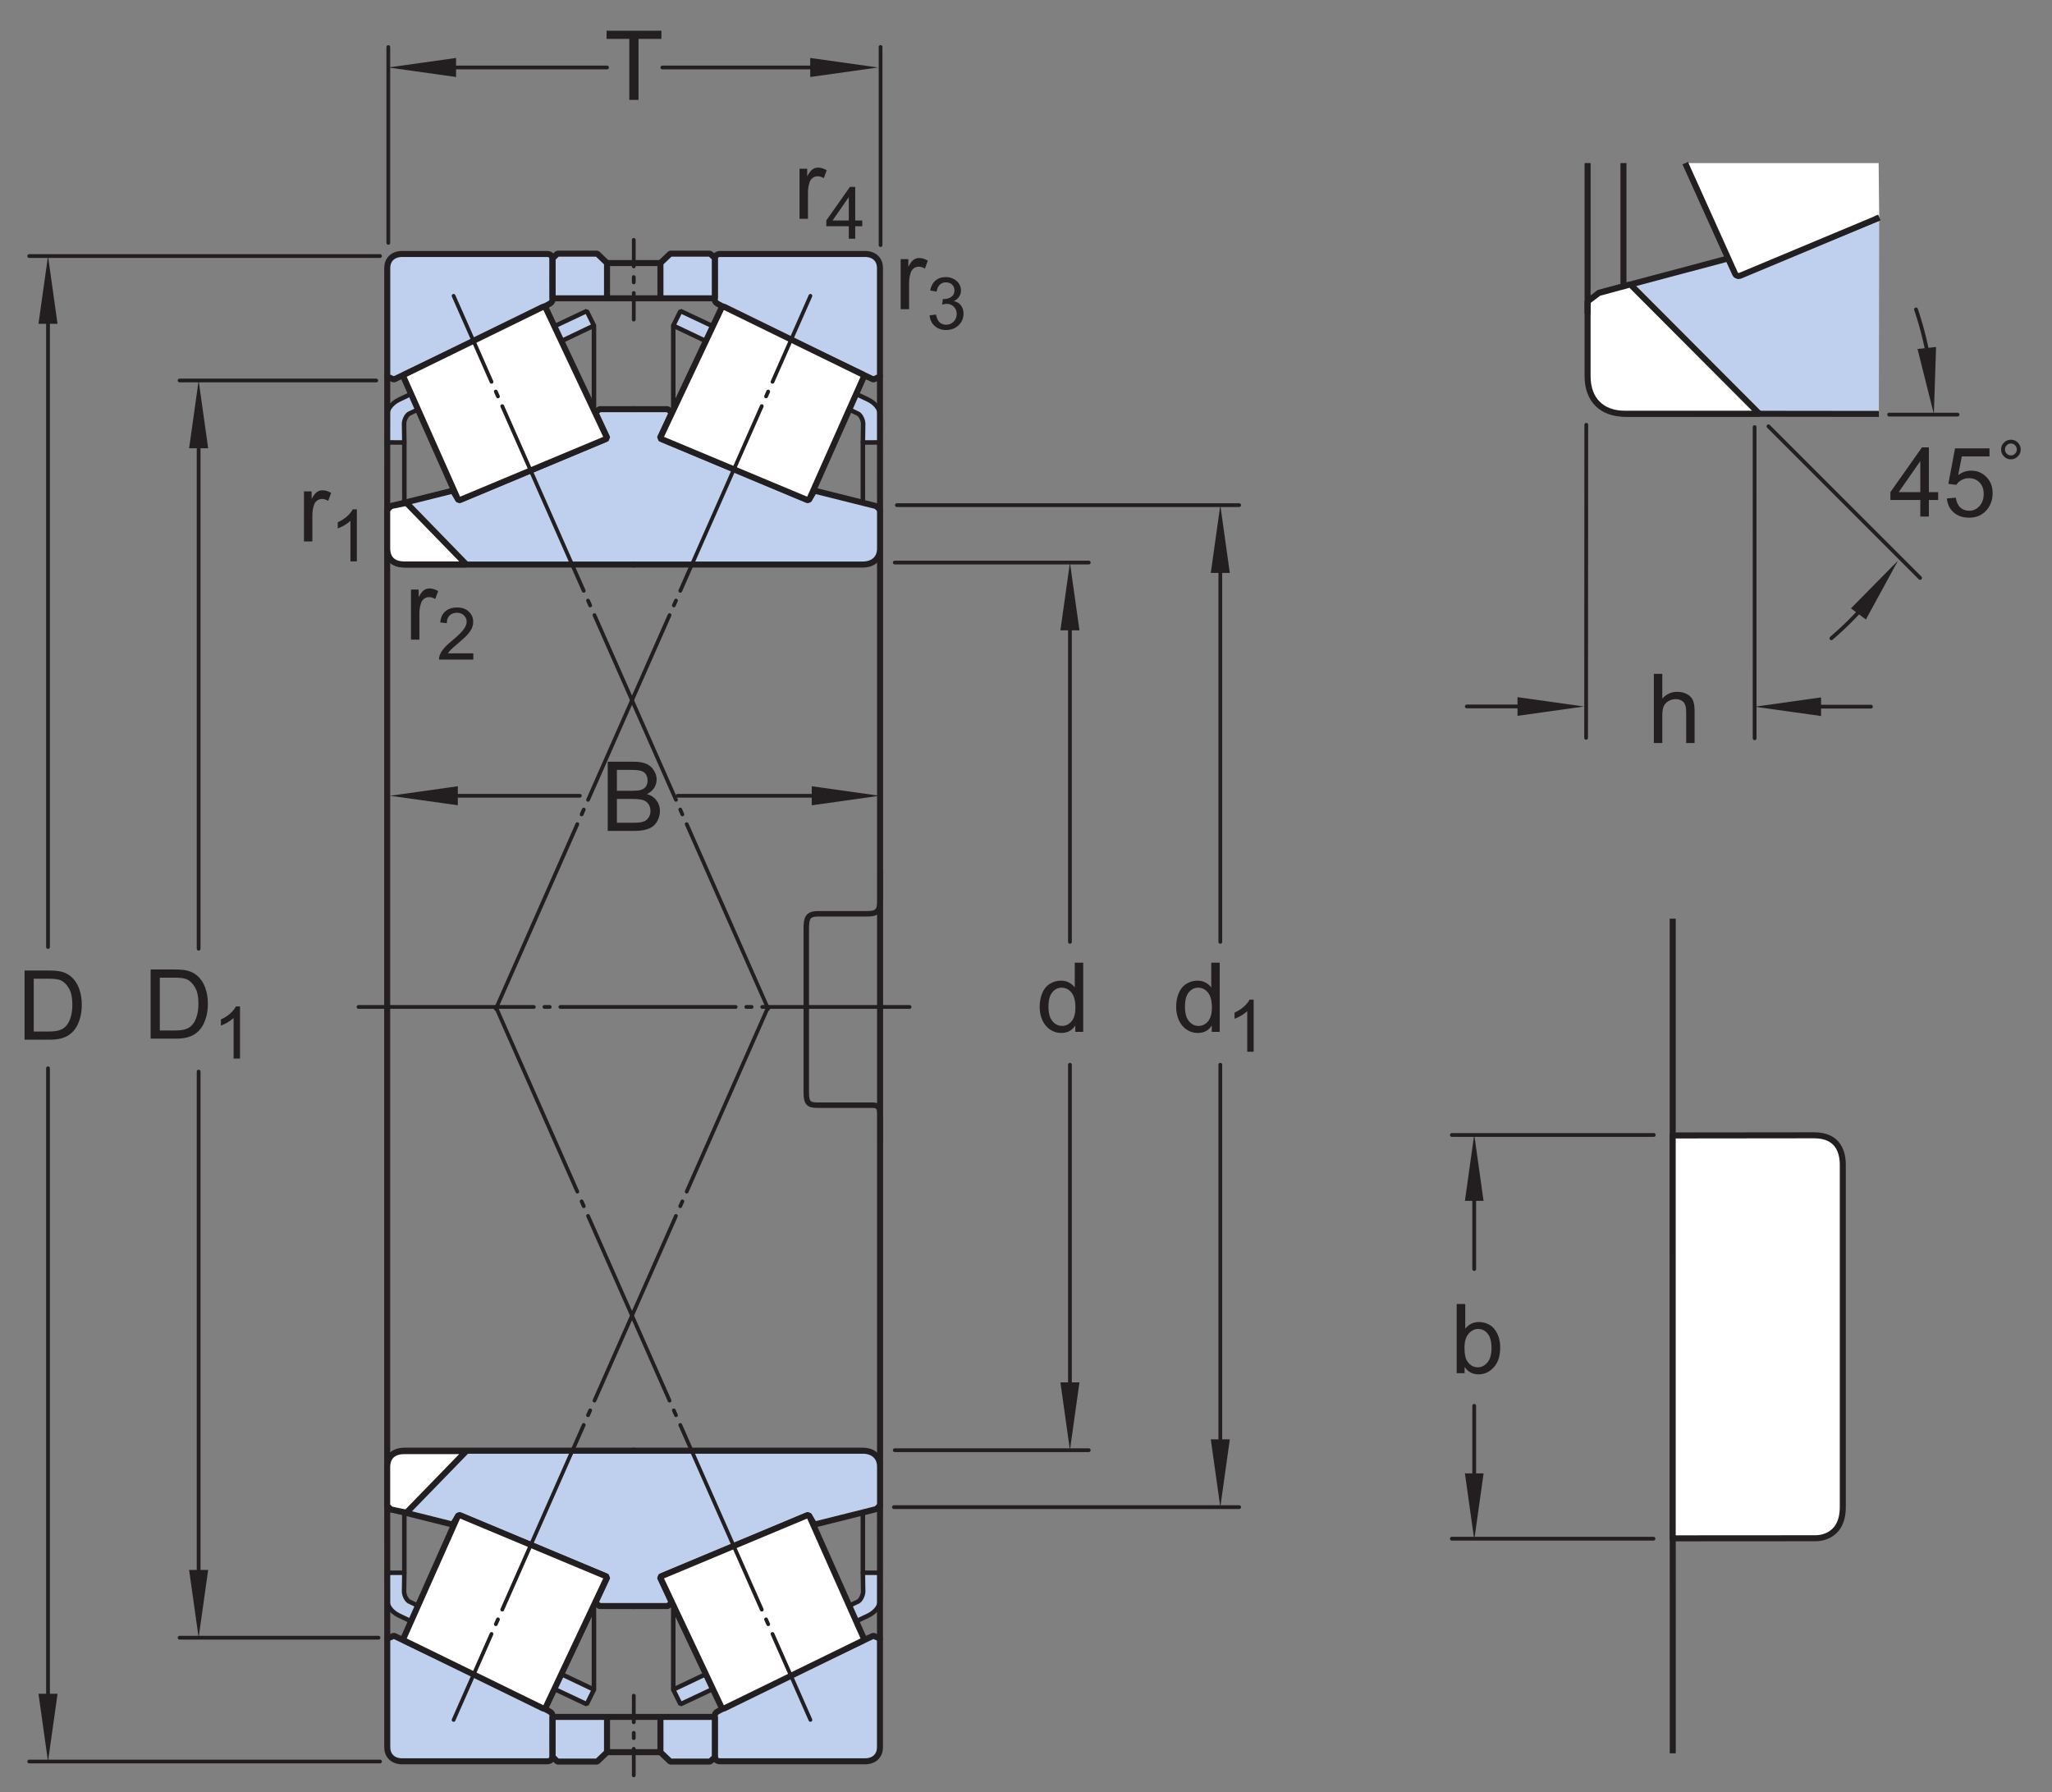 <?xml version="1.0" encoding="UTF-8"?>
<svg xmlns="http://www.w3.org/2000/svg" xmlns:xlink="http://www.w3.org/1999/xlink" width="254.95pt" height="222.67pt" viewBox="0 0 254.95 222.67" version="1.1">
<rect x="0" y="0" width="254.95" height="222.67" fill="#808080" stroke="none"/>
<defs>
<g>
<symbol overflow="visible" id="glyph0-0">
<path style="stroke:none;" d="M 1.5 0 L 1.5 -7.5 L 7.5 -7.5 L 7.5 0 Z M 1.688 -0.188 L 7.312 -0.188 L 7.312 -7.312 L 1.688 -7.312 Z M 1.688 -0.188 "/>
</symbol>
<symbol overflow="visible" id="glyph0-1">
<path style="stroke:none;" d="M 0.875 0 L 0.875 -8.594 L 4.109 -8.594 C 4.766 -8.594 5.289 -8.504 5.688 -8.328 C 6.082 -8.148 6.391 -7.879 6.609 -7.516 C 6.836 -7.16 6.953 -6.785 6.953 -6.391 C 6.953 -6.023 6.852 -5.68 6.656 -5.359 C 6.457 -5.035 6.156 -4.773 5.75 -4.578 C 6.27 -4.422 6.664 -4.156 6.938 -3.781 C 7.219 -3.414 7.359 -2.984 7.359 -2.484 C 7.359 -2.086 7.273 -1.711 7.109 -1.359 C 6.941 -1.016 6.734 -0.75 6.484 -0.562 C 6.234 -0.375 5.914 -0.234 5.531 -0.141 C 5.156 -0.047 4.695 0 4.156 0 Z M 2.016 -4.984 L 3.875 -4.984 C 4.375 -4.984 4.734 -5.016 4.953 -5.078 C 5.242 -5.16 5.461 -5.301 5.609 -5.5 C 5.754 -5.707 5.828 -5.961 5.828 -6.266 C 5.828 -6.547 5.758 -6.797 5.625 -7.016 C 5.488 -7.234 5.289 -7.379 5.031 -7.453 C 4.781 -7.535 4.348 -7.578 3.734 -7.578 L 2.016 -7.578 Z M 2.016 -1.016 L 4.156 -1.016 C 4.52 -1.016 4.773 -1.031 4.922 -1.062 C 5.191 -1.102 5.41 -1.176 5.578 -1.281 C 5.754 -1.395 5.898 -1.555 6.016 -1.766 C 6.129 -1.973 6.188 -2.211 6.188 -2.484 C 6.188 -2.805 6.102 -3.086 5.938 -3.328 C 5.781 -3.566 5.555 -3.734 5.266 -3.828 C 4.973 -3.922 4.551 -3.969 4 -3.969 L 2.016 -3.969 Z M 2.016 -1.016 "/>
</symbol>
<symbol overflow="visible" id="glyph0-2">
<path style="stroke:none;" d="M 3.109 0 L 3.109 -7.578 L 0.281 -7.578 L 0.281 -8.594 L 7.094 -8.594 L 7.094 -7.578 L 4.25 -7.578 L 4.25 0 Z M 3.109 0 "/>
</symbol>
<symbol overflow="visible" id="glyph0-3">
<path style="stroke:none;" d="M 0.781 0 L 0.781 -6.219 L 1.734 -6.219 L 1.734 -5.281 C 1.973 -5.719 2.191 -6.004 2.391 -6.141 C 2.598 -6.285 2.828 -6.359 3.078 -6.359 C 3.43 -6.359 3.789 -6.25 4.156 -6.031 L 3.797 -5.047 C 3.535 -5.203 3.281 -5.281 3.031 -5.281 C 2.789 -5.281 2.578 -5.207 2.391 -5.062 C 2.211 -4.926 2.086 -4.734 2.016 -4.484 C 1.891 -4.109 1.828 -3.703 1.828 -3.266 L 1.828 0 Z M 0.781 0 "/>
</symbol>
<symbol overflow="visible" id="glyph0-4">
<path style="stroke:none;" d="M 3.875 0 L 3.875 -2.062 L 0.156 -2.062 L 0.156 -3.031 L 4.078 -8.594 L 4.938 -8.594 L 4.938 -3.031 L 6.094 -3.031 L 6.094 -2.062 L 4.938 -2.062 L 4.938 0 Z M 3.875 -3.031 L 3.875 -6.891 L 1.188 -3.031 Z M 3.875 -3.031 "/>
</symbol>
<symbol overflow="visible" id="glyph0-5">
<path style="stroke:none;" d="M 0.5 -2.25 L 1.609 -2.344 C 1.691 -1.801 1.879 -1.395 2.172 -1.125 C 2.473 -0.852 2.836 -0.719 3.266 -0.719 C 3.766 -0.719 4.191 -0.91 4.547 -1.297 C 4.898 -1.68 5.078 -2.188 5.078 -2.812 C 5.078 -3.414 4.906 -3.891 4.562 -4.234 C 4.227 -4.586 3.785 -4.766 3.234 -4.766 C 2.898 -4.766 2.594 -4.688 2.312 -4.531 C 2.039 -4.375 1.828 -4.176 1.672 -3.938 L 0.688 -4.062 L 1.516 -8.469 L 5.797 -8.469 L 5.797 -7.469 L 2.359 -7.469 L 1.906 -5.156 C 2.414 -5.52 2.953 -5.703 3.516 -5.703 C 4.266 -5.703 4.895 -5.441 5.406 -4.922 C 5.926 -4.398 6.188 -3.727 6.188 -2.906 C 6.188 -2.133 5.961 -1.461 5.516 -0.891 C 4.961 -0.203 4.211 0.141 3.266 0.141 C 2.484 0.141 1.844 -0.078 1.344 -0.516 C 0.852 -0.953 0.57 -1.531 0.5 -2.25 Z M 0.5 -2.25 "/>
</symbol>
<symbol overflow="visible" id="glyph0-6">
<path style="stroke:none;" d="M 0.797 0 L 0.797 -8.594 L 1.844 -8.594 L 1.844 -5.516 C 2.332 -6.078 2.953 -6.359 3.703 -6.359 C 4.172 -6.359 4.57 -6.266 4.906 -6.078 C 5.25 -5.898 5.492 -5.648 5.641 -5.328 C 5.785 -5.016 5.859 -4.551 5.859 -3.938 L 5.859 0 L 4.812 0 L 4.812 -3.938 C 4.812 -4.469 4.695 -4.852 4.469 -5.094 C 4.238 -5.332 3.914 -5.453 3.5 -5.453 C 3.188 -5.453 2.891 -5.367 2.609 -5.203 C 2.336 -5.047 2.141 -4.828 2.016 -4.547 C 1.898 -4.273 1.844 -3.895 1.844 -3.406 L 1.844 0 Z M 0.797 0 "/>
</symbol>
<symbol overflow="visible" id="glyph0-7">
<path style="stroke:none;" d="M 1.766 0 L 0.781 0 L 0.781 -8.594 L 1.844 -8.594 L 1.844 -5.531 C 2.289 -6.082 2.859 -6.359 3.547 -6.359 C 3.93 -6.359 4.289 -6.281 4.625 -6.125 C 4.969 -5.977 5.25 -5.766 5.469 -5.484 C 5.695 -5.203 5.875 -4.863 6 -4.469 C 6.125 -4.07 6.188 -3.648 6.188 -3.203 C 6.188 -2.141 5.922 -1.316 5.391 -0.734 C 4.859 -0.148 4.227 0.141 3.5 0.141 C 2.758 0.141 2.18 -0.164 1.766 -0.781 Z M 1.75 -3.156 C 1.75 -2.414 1.852 -1.879 2.062 -1.547 C 2.395 -1.004 2.844 -0.734 3.406 -0.734 C 3.863 -0.734 4.258 -0.93 4.594 -1.328 C 4.938 -1.723 5.109 -2.32 5.109 -3.125 C 5.109 -3.938 4.945 -4.535 4.625 -4.922 C 4.301 -5.305 3.91 -5.5 3.453 -5.5 C 2.992 -5.5 2.594 -5.297 2.25 -4.891 C 1.914 -4.492 1.75 -3.914 1.75 -3.156 Z M 1.75 -3.156 "/>
</symbol>
<symbol overflow="visible" id="glyph0-8">
<path style="stroke:none;" d="M 4.828 0 L 4.828 -0.781 C 4.43 -0.164 3.852 0.141 3.094 0.141 C 2.594 0.141 2.133 0.004 1.719 -0.266 C 1.301 -0.547 0.977 -0.93 0.75 -1.422 C 0.52 -1.91 0.406 -2.473 0.406 -3.109 C 0.406 -3.723 0.508 -4.285 0.719 -4.797 C 0.926 -5.305 1.238 -5.691 1.656 -5.953 C 2.07 -6.223 2.535 -6.359 3.047 -6.359 C 3.422 -6.359 3.754 -6.281 4.047 -6.125 C 4.336 -5.969 4.578 -5.766 4.766 -5.516 L 4.766 -8.594 L 5.812 -8.594 L 5.812 0 Z M 1.5 -3.109 C 1.5 -2.305 1.664 -1.707 2 -1.312 C 2.332 -0.926 2.727 -0.734 3.188 -0.734 C 3.645 -0.734 4.035 -0.922 4.359 -1.297 C 4.68 -1.672 4.844 -2.242 4.844 -3.016 C 4.844 -3.867 4.676 -4.492 4.344 -4.891 C 4.02 -5.285 3.617 -5.484 3.141 -5.484 C 2.672 -5.484 2.281 -5.289 1.969 -4.906 C 1.656 -4.531 1.5 -3.93 1.5 -3.109 Z M 1.5 -3.109 "/>
</symbol>
<symbol overflow="visible" id="glyph0-9">
<path style="stroke:none;" d="M 0.922 0 L 0.922 -8.594 L 3.891 -8.594 C 4.555 -8.594 5.066 -8.551 5.422 -8.469 C 5.91 -8.352 6.328 -8.148 6.672 -7.859 C 7.129 -7.473 7.469 -6.977 7.688 -6.375 C 7.914 -5.781 8.031 -5.102 8.031 -4.344 C 8.031 -3.688 7.953 -3.109 7.797 -2.609 C 7.648 -2.109 7.457 -1.691 7.219 -1.359 C 6.977 -1.023 6.711 -0.766 6.422 -0.578 C 6.141 -0.391 5.801 -0.242 5.406 -0.141 C 5.008 -0.047 4.551 0 4.031 0 Z M 2.062 -1.016 L 3.891 -1.016 C 4.461 -1.016 4.91 -1.066 5.234 -1.172 C 5.555 -1.273 5.812 -1.426 6 -1.625 C 6.27 -1.883 6.477 -2.242 6.625 -2.703 C 6.781 -3.16 6.859 -3.711 6.859 -4.359 C 6.859 -5.254 6.707 -5.941 6.406 -6.422 C 6.113 -6.91 5.758 -7.238 5.344 -7.406 C 5.031 -7.52 4.539 -7.578 3.875 -7.578 L 2.062 -7.578 Z M 2.062 -1.016 "/>
</symbol>
<symbol overflow="visible" id="glyph1-0">
<path style="stroke:none;" d="M 1.125 0 L 1.125 -5.625 L 5.625 -5.625 L 5.625 0 Z M 1.266 -0.141 L 5.484 -0.141 L 5.484 -5.484 L 1.266 -5.484 Z M 1.266 -0.141 "/>
</symbol>
<symbol overflow="visible" id="glyph1-1">
<path style="stroke:none;" d="M 3.359 0 L 2.562 0 L 2.562 -5.047 C 2.375 -4.859 2.125 -4.672 1.812 -4.484 C 1.5 -4.305 1.223 -4.176 0.984 -4.094 L 0.984 -4.859 C 1.422 -5.055 1.805 -5.301 2.141 -5.594 C 2.473 -5.895 2.707 -6.188 2.844 -6.469 L 3.359 -6.469 Z M 3.359 0 "/>
</symbol>
<symbol overflow="visible" id="glyph1-2">
<path style="stroke:none;" d="M 4.531 -0.766 L 4.531 0 L 0.266 0 C 0.266 -0.188 0.297 -0.367 0.359 -0.547 C 0.473 -0.836 0.648 -1.125 0.891 -1.406 C 1.129 -1.688 1.473 -2.008 1.922 -2.375 C 2.617 -2.957 3.086 -3.414 3.328 -3.75 C 3.578 -4.082 3.703 -4.398 3.703 -4.703 C 3.703 -5.016 3.586 -5.273 3.359 -5.484 C 3.141 -5.703 2.852 -5.812 2.5 -5.812 C 2.113 -5.812 1.805 -5.695 1.578 -5.469 C 1.348 -5.238 1.234 -4.922 1.234 -4.516 L 0.422 -4.609 C 0.473 -5.211 0.68 -5.672 1.047 -5.984 C 1.41 -6.305 1.898 -6.469 2.516 -6.469 C 3.129 -6.469 3.613 -6.297 3.969 -5.953 C 4.332 -5.609 4.516 -5.188 4.516 -4.688 C 4.516 -4.426 4.461 -4.172 4.359 -3.922 C 4.254 -3.672 4.078 -3.406 3.828 -3.125 C 3.586 -2.852 3.188 -2.477 2.625 -2 C 2.145 -1.602 1.836 -1.332 1.703 -1.188 C 1.566 -1.039 1.457 -0.898 1.375 -0.766 Z M 4.531 -0.766 "/>
</symbol>
<symbol overflow="visible" id="glyph1-3">
<path style="stroke:none;" d="M 0.375 -1.703 L 1.172 -1.812 C 1.266 -1.363 1.414 -1.039 1.625 -0.844 C 1.844 -0.645 2.113 -0.547 2.438 -0.547 C 2.801 -0.547 3.109 -0.672 3.359 -0.922 C 3.617 -1.18 3.75 -1.504 3.75 -1.891 C 3.75 -2.254 3.629 -2.551 3.391 -2.781 C 3.16 -3.02 2.863 -3.141 2.5 -3.141 C 2.344 -3.141 2.156 -3.109 1.938 -3.047 L 2.031 -3.75 C 2.082 -3.738 2.125 -3.734 2.156 -3.734 C 2.488 -3.734 2.789 -3.82 3.062 -4 C 3.332 -4.176 3.469 -4.445 3.469 -4.812 C 3.469 -5.102 3.367 -5.344 3.172 -5.531 C 2.973 -5.719 2.719 -5.812 2.406 -5.812 C 2.102 -5.812 1.848 -5.711 1.641 -5.516 C 1.441 -5.328 1.312 -5.039 1.25 -4.656 L 0.453 -4.797 C 0.555 -5.328 0.773 -5.738 1.109 -6.031 C 1.453 -6.32 1.879 -6.469 2.391 -6.469 C 2.742 -6.469 3.066 -6.391 3.359 -6.234 C 3.66 -6.086 3.891 -5.883 4.047 -5.625 C 4.203 -5.363 4.281 -5.086 4.281 -4.797 C 4.281 -4.516 4.203 -4.258 4.047 -4.031 C 3.898 -3.801 3.68 -3.617 3.391 -3.484 C 3.773 -3.398 4.07 -3.219 4.281 -2.938 C 4.488 -2.664 4.594 -2.32 4.594 -1.906 C 4.594 -1.344 4.383 -0.863 3.969 -0.469 C 3.562 -0.082 3.047 0.109 2.422 0.109 C 1.859 0.109 1.391 -0.055 1.016 -0.391 C 0.641 -0.723 0.426 -1.16 0.375 -1.703 Z M 0.375 -1.703 "/>
</symbol>
<symbol overflow="visible" id="glyph1-4">
<path style="stroke:none;" d="M 2.906 0 L 2.906 -1.547 L 0.109 -1.547 L 0.109 -2.266 L 3.047 -6.438 L 3.703 -6.438 L 3.703 -2.266 L 4.578 -2.266 L 4.578 -1.547 L 3.703 -1.547 L 3.703 0 Z M 2.906 -2.266 L 2.906 -5.172 L 0.891 -2.266 Z M 2.906 -2.266 "/>
</symbol>
<symbol overflow="visible" id="glyph1-5">
<path style="stroke:none;" d="M 0.562 -5.328 C 0.562 -5.672 0.68 -5.957 0.922 -6.188 C 1.16 -6.426 1.445 -6.547 1.781 -6.547 C 2.125 -6.547 2.41 -6.426 2.641 -6.188 C 2.879 -5.957 3 -5.672 3 -5.328 C 3 -4.992 2.879 -4.707 2.641 -4.469 C 2.398 -4.227 2.113 -4.109 1.781 -4.109 C 1.445 -4.109 1.16 -4.227 0.922 -4.469 C 0.68 -4.707 0.562 -4.992 0.562 -5.328 Z M 1.047 -5.328 C 1.047 -5.129 1.117 -4.957 1.266 -4.812 C 1.41 -4.664 1.582 -4.594 1.781 -4.594 C 1.988 -4.594 2.16 -4.664 2.297 -4.812 C 2.441 -4.957 2.516 -5.129 2.516 -5.328 C 2.516 -5.535 2.441 -5.711 2.297 -5.859 C 2.16 -6.004 1.988 -6.078 1.781 -6.078 C 1.582 -6.078 1.41 -6.004 1.266 -5.859 C 1.117 -5.711 1.047 -5.535 1.047 -5.328 Z M 1.047 -5.328 "/>
</symbol>
</g>
</defs>
<g id="surface1">
<path style="fill:none;stroke-width:4.68;stroke-linecap:round;stroke-linejoin:round;stroke:rgb(13.73%,12.16%,12.549%);stroke-opacity:1;stroke-miterlimit:1;" d="M 720.43 1238.106 L 549.18 1238.106 " transform="matrix(0.1,0,0,-0.1,0,222.67)"/>
<path style="fill:none;stroke-width:4.68;stroke-linecap:round;stroke-linejoin:round;stroke:rgb(13.73%,12.16%,12.549%);stroke-opacity:1;stroke-miterlimit:1;" d="M 1048.398 1238.106 L 842.031 1238.106 " transform="matrix(0.1,0,0,-0.1,0,222.67)"/>
<path style=" stroke:none;fill-rule:nonzero;fill:rgb(13.73%,12.16%,12.549%);fill-opacity:1;" d="M 100.855 97.676 L 109.277 98.859 L 100.855 100.043 "/>
<path style=" stroke:none;fill-rule:nonzero;fill:rgb(13.73%,12.16%,12.549%);fill-opacity:1;" d="M 56.883 100.039 L 48.461 98.859 L 56.883 97.676 "/>
<g style="fill:rgb(13.73%,12.16%,12.549%);fill-opacity:1;">
  <use xlink:href="#glyph0-1" x="74.631" y="103.224"/>
</g>
<path style="fill:none;stroke-width:4.68;stroke-linecap:round;stroke-linejoin:round;stroke:rgb(13.73%,12.16%,12.549%);stroke-opacity:1;stroke-miterlimit:1;" d="M 754.18 2142.872 L 529.258 2142.872 " transform="matrix(0.1,0,0,-0.1,0,222.67)"/>
<path style="fill:none;stroke-width:4.68;stroke-linecap:round;stroke-linejoin:round;stroke:rgb(13.73%,12.16%,12.549%);stroke-opacity:1;stroke-miterlimit:1;" d="M 1057.695 2142.872 L 822.93 2142.872 " transform="matrix(0.1,0,0,-0.1,0,222.67)"/>
<path style=" stroke:none;fill-rule:nonzero;fill:rgb(13.73%,12.16%,12.549%);fill-opacity:1;" d="M 56.664 9.566 L 48.246 8.383 L 56.664 7.199 "/>
<g style="fill:rgb(13.73%,12.16%,12.549%);fill-opacity:1;">
  <use xlink:href="#glyph0-2" x="75.082" y="12.41"/>
</g>
<path style="fill:none;stroke-width:4.68;stroke-linecap:round;stroke-linejoin:round;stroke:rgb(13.73%,12.16%,12.549%);stroke-opacity:1;stroke-miterlimit:1;" d="M 1094.062 1922.169 L 1094.062 2168.341 " transform="matrix(0.1,0,0,-0.1,0,222.67)"/>
<path style="fill:none;stroke-width:4.68;stroke-linecap:round;stroke-linejoin:round;stroke:rgb(13.73%,12.16%,12.549%);stroke-opacity:1;stroke-miterlimit:1;" d="M 482.461 1924.981 L 482.461 2168.262 " transform="matrix(0.1,0,0,-0.1,0,222.67)"/>
<g style="fill:rgb(13.73%,12.16%,12.549%);fill-opacity:1;">
  <use xlink:href="#glyph0-3" x="36.983" y="67.267"/>
</g>
<g style="fill:rgb(13.73%,12.16%,12.549%);fill-opacity:1;">
  <use xlink:href="#glyph1-1" x="40.979" y="69.742"/>
</g>
<g style="fill:rgb(13.73%,12.16%,12.549%);fill-opacity:1;">
  <use xlink:href="#glyph0-3" x="50.281" y="79.461"/>
</g>
<g style="fill:rgb(13.73%,12.16%,12.549%);fill-opacity:1;">
  <use xlink:href="#glyph1-2" x="54.277" y="81.936"/>
</g>
<g style="fill:rgb(13.73%,12.16%,12.549%);fill-opacity:1;">
  <use xlink:href="#glyph0-3" x="111.122" y="38.412"/>
</g>
<g style="fill:rgb(13.73%,12.16%,12.549%);fill-opacity:1;">
  <use xlink:href="#glyph1-3" x="115.118" y="40.888"/>
</g>
<g style="fill:rgb(13.73%,12.16%,12.549%);fill-opacity:1;">
  <use xlink:href="#glyph0-3" x="98.557" y="27.181"/>
</g>
<g style="fill:rgb(13.73%,12.16%,12.549%);fill-opacity:1;">
  <use xlink:href="#glyph1-4" x="102.553" y="29.656"/>
</g>
<path style=" stroke:none;fill-rule:nonzero;fill:rgb(13.73%,12.16%,12.549%);fill-opacity:1;" d="M 100.668 9.566 L 109.086 8.383 L 100.668 7.199 "/>
<path style=" stroke:none;fill-rule:nonzero;fill:rgb(74.864%,81.065%,93.063%);fill-opacity:1;" d="M 72.898 38.637 L 73.797 40.449 C 73.797 40.449 50.914 51.332 50.793 51.414 C 50.434 51.664 50.203 52.27 50.203 52.645 C 50.203 52.891 50.238 54.973 50.238 54.973 L 48.086 54.961 C 48.086 54.961 48.133 52.438 48.094 51.73 C 48.047 50.984 48.531 50.176 49.543 49.668 C 50.547 49.16 72.898 38.637 72.898 38.637 "/>
<path style="fill:none;stroke-width:5.61;stroke-linecap:round;stroke-linejoin:miter;stroke:rgb(13.73%,12.16%,12.549%);stroke-opacity:1;stroke-miterlimit:1;" d="M 728.984 1840.333 L 737.969 1822.208 C 737.969 1822.208 509.141 1713.38 507.93 1712.559 C 504.336 1710.059 502.031 1704.005 502.031 1700.255 C 502.031 1697.794 502.383 1676.973 502.383 1676.973 L 480.859 1677.091 C 480.859 1677.091 481.328 1702.325 480.938 1709.395 C 480.469 1716.856 485.312 1724.942 495.43 1730.02 C 505.469 1735.098 728.984 1840.333 728.984 1840.333 Z M 728.984 1840.333 " transform="matrix(0.1,0,0,-0.1,0,222.67)"/>
<path style=" stroke:none;fill-rule:nonzero;fill:rgb(74.864%,81.065%,93.063%);fill-opacity:1;" d="M 48.113 46.777 L 48.934 47.148 C 48.934 47.148 65.688 39.195 68.23 37.77 C 68.539 37.598 68.645 37.465 68.637 37.168 C 68.621 36.766 68.637 32.695 68.637 32.227 C 68.637 31.758 68.395 31.551 67.922 31.551 L 49.988 31.551 C 48.719 31.551 48.113 32.352 48.113 33.289 "/>
<path style="fill:none;stroke-width:7.48;stroke-linecap:round;stroke-linejoin:miter;stroke:rgb(13.73%,12.16%,12.549%);stroke-opacity:1;stroke-miterlimit:1;" d="M 481.133 1758.927 L 489.336 1755.216 C 489.336 1755.216 656.875 1834.747 682.305 1849.005 C 685.391 1850.723 686.445 1852.052 686.367 1855.02 C 686.211 1859.044 686.367 1899.747 686.367 1904.434 C 686.367 1909.122 683.945 1911.192 679.219 1911.192 L 499.883 1911.192 C 487.188 1911.192 481.133 1903.184 481.133 1893.809 Z M 481.133 1758.927 " transform="matrix(0.1,0,0,-0.1,0,222.67)"/>
<path style="fill:none;stroke-width:5.61;stroke-linecap:round;stroke-linejoin:miter;stroke:rgb(13.73%,12.16%,12.549%);stroke-opacity:1;stroke-miterlimit:1;" d="M 502.383 1676.973 L 502.383 1602.403 " transform="matrix(0.1,0,0,-0.1,0,222.67)"/>
<path style="fill:none;stroke-width:7.48;stroke-linecap:round;stroke-linejoin:miter;stroke:rgb(13.73%,12.16%,12.549%);stroke-opacity:1;stroke-miterlimit:1;" d="M 481.055 1541.544 L 481.055 975.802 " transform="matrix(0.1,0,0,-0.1,0,222.67)"/>
<path style="fill-rule:nonzero;fill:rgb(74.864%,81.065%,93.063%);fill-opacity:1;stroke-width:7.48;stroke-linecap:round;stroke-linejoin:miter;stroke:rgb(13.73%,12.16%,12.549%);stroke-opacity:1;stroke-miterlimit:1;" d="M 787.266 1718.38 L 744.844 1718.38 L 739.766 1714.2 L 754.609 1682.247 L 570 1605.177 L 562.5 1617.169 L 485.82 1597.989 L 481.055 1593.497 L 481.055 1545.411 C 481.055 1529.552 493.789 1525.372 501.914 1525.372 L 787.266 1525.372 " transform="matrix(0.1,0,0,-0.1,0,222.67)"/>
<path style=" stroke:none;fill-rule:nonzero;fill:rgb(100%,100%,100%);fill-opacity:1;" d="M 48.582 62.871 L 50.5 62.473 L 57.938 70.121 L 50.273 70.121 C 48.934 70.121 48.105 69.5 48.105 68.086 L 48.105 63.32 "/>
<path style="fill:none;stroke-width:7.48;stroke-linecap:round;stroke-linejoin:miter;stroke:rgb(13.73%,12.16%,12.549%);stroke-opacity:1;stroke-miterlimit:1;" d="M 485.82 1597.989 L 505 1601.973 L 579.375 1525.489 L 502.734 1525.489 C 489.336 1525.489 481.055 1531.7 481.055 1545.841 L 481.055 1593.497 Z M 485.82 1597.989 " transform="matrix(0.1,0,0,-0.1,0,222.67)"/>
<path style=" stroke:none;fill-rule:nonzero;fill:rgb(100%,100%,100%);fill-opacity:1;" d="M 75.227 54.559 C 75.348 54.5 75.398 54.352 75.34 54.23 L 67.793 38.23 C 67.738 38.105 67.59 38.055 67.469 38.113 L 50.258 46.527 C 50.137 46.586 50.082 46.73 50.145 46.855 L 56.875 61.98 C 56.934 62.102 57.078 62.152 57.203 62.094 "/>
<path style="fill:none;stroke-width:7.48;stroke-linecap:round;stroke-linejoin:miter;stroke:rgb(13.73%,12.16%,12.549%);stroke-opacity:1;stroke-miterlimit:1;" d="M 752.266 1681.114 C 753.477 1681.7 753.984 1683.184 753.398 1684.395 L 677.93 1844.395 C 677.383 1845.645 675.898 1846.153 674.688 1845.567 L 502.578 1761.427 C 501.367 1760.841 500.82 1759.395 501.445 1758.145 L 568.75 1606.895 C 569.336 1605.684 570.781 1605.177 572.031 1605.763 Z M 752.266 1681.114 " transform="matrix(0.1,0,0,-0.1,0,222.67)"/>
<path style="fill-rule:nonzero;fill:rgb(100%,100%,100%);fill-opacity:1;stroke-width:7.48;stroke-linecap:round;stroke-linejoin:miter;stroke:rgb(13.73%,12.16%,12.549%);stroke-opacity:1;stroke-miterlimit:1;" d="M 481.133 1758.927 L 481.094 1592.716 " transform="matrix(0.1,0,0,-0.1,0,222.67)"/>
<path style="fill:none;stroke-width:5.61;stroke-linecap:round;stroke-linejoin:miter;stroke:rgb(13.73%,12.16%,12.549%);stroke-opacity:1;stroke-miterlimit:1;" d="M 737.969 1822.208 L 737.969 1718.145 " transform="matrix(0.1,0,0,-0.1,0,222.67)"/>
<path style=" stroke:none;fill-rule:nonzero;fill:rgb(74.864%,81.065%,93.063%);fill-opacity:1;" d="M 84.547 38.637 L 83.648 40.449 C 83.648 40.449 106.531 51.332 106.652 51.414 C 107.012 51.664 107.242 52.27 107.242 52.645 C 107.242 52.891 107.207 54.973 107.207 54.973 L 109.359 54.961 C 109.359 54.961 109.312 52.438 109.355 51.73 C 109.398 50.984 108.914 50.176 107.906 49.668 C 106.898 49.16 84.547 38.637 84.547 38.637 "/>
<path style="fill:none;stroke-width:5.61;stroke-linecap:round;stroke-linejoin:miter;stroke:rgb(13.73%,12.16%,12.549%);stroke-opacity:1;stroke-miterlimit:1;" d="M 845.469 1840.333 L 836.484 1822.208 C 836.484 1822.208 1065.312 1713.38 1066.523 1712.559 C 1070.117 1710.059 1072.422 1704.005 1072.422 1700.255 C 1072.422 1697.794 1072.07 1676.973 1072.07 1676.973 L 1093.594 1677.091 C 1093.594 1677.091 1093.125 1702.325 1093.555 1709.395 C 1093.984 1716.856 1089.141 1724.942 1079.062 1730.02 C 1068.984 1735.098 845.469 1840.333 845.469 1840.333 Z M 845.469 1840.333 " transform="matrix(0.1,0,0,-0.1,0,222.67)"/>
<path style=" stroke:none;fill-rule:nonzero;fill:rgb(74.864%,81.065%,93.063%);fill-opacity:1;" d="M 109.332 46.777 L 108.516 47.148 C 108.516 47.148 91.762 39.195 89.215 37.77 C 88.906 37.598 88.805 37.465 88.812 37.168 C 88.824 36.766 88.812 32.695 88.812 32.227 C 88.812 31.758 89.051 31.551 89.527 31.551 L 107.457 31.551 C 108.73 31.551 109.332 32.352 109.332 33.289 "/>
<path style="fill:none;stroke-width:7.48;stroke-linecap:round;stroke-linejoin:miter;stroke:rgb(13.73%,12.16%,12.549%);stroke-opacity:1;stroke-miterlimit:1;" d="M 1093.32 1758.927 L 1085.156 1755.216 C 1085.156 1755.216 917.617 1834.747 892.148 1849.005 C 889.062 1850.723 888.047 1852.052 888.125 1855.02 C 888.242 1859.044 888.125 1899.747 888.125 1904.434 C 888.125 1909.122 890.508 1911.192 895.273 1911.192 L 1074.57 1911.192 C 1087.305 1911.192 1093.32 1903.184 1093.32 1893.809 Z M 1093.32 1758.927 " transform="matrix(0.1,0,0,-0.1,0,222.67)"/>
<path style="fill:none;stroke-width:5.61;stroke-linecap:round;stroke-linejoin:miter;stroke:rgb(13.73%,12.16%,12.549%);stroke-opacity:1;stroke-miterlimit:1;" d="M 1072.07 1676.973 L 1072.07 1602.403 " transform="matrix(0.1,0,0,-0.1,0,222.67)"/>
<path style="fill:none;stroke-width:7.48;stroke-linecap:round;stroke-linejoin:miter;stroke:rgb(13.73%,12.16%,12.549%);stroke-opacity:1;stroke-miterlimit:1;" d="M 1093.438 1541.544 L 1093.438 975.802 " transform="matrix(0.1,0,0,-0.1,0,222.67)"/>
<path style="fill-rule:nonzero;fill:rgb(74.864%,81.065%,93.063%);fill-opacity:1;stroke-width:7.48;stroke-linecap:round;stroke-linejoin:miter;stroke:rgb(13.73%,12.16%,12.549%);stroke-opacity:1;stroke-miterlimit:1;" d="M 787.227 1718.38 L 829.648 1718.38 L 834.688 1714.2 L 819.844 1682.247 L 1004.492 1605.177 L 1011.953 1617.169 L 1088.633 1597.989 L 1093.438 1593.497 L 1093.438 1545.411 C 1093.438 1529.552 1080.664 1525.372 1072.578 1525.372 L 787.227 1525.372 " transform="matrix(0.1,0,0,-0.1,0,222.67)"/>
<path style=" stroke:none;fill-rule:nonzero;fill:rgb(100%,100%,100%);fill-opacity:1;" d="M 82.223 54.559 C 82.098 54.5 82.047 54.352 82.105 54.23 L 89.652 38.23 C 89.711 38.105 89.855 38.055 89.98 38.113 L 107.188 46.527 C 107.312 46.586 107.363 46.73 107.305 46.855 L 100.574 61.98 C 100.516 62.102 100.367 62.152 100.246 62.094 "/>
<path style="fill:none;stroke-width:7.48;stroke-linecap:round;stroke-linejoin:miter;stroke:rgb(13.73%,12.16%,12.549%);stroke-opacity:1;stroke-miterlimit:1;" d="M 822.227 1681.114 C 820.977 1681.7 820.469 1683.184 821.055 1684.395 L 896.523 1844.395 C 897.109 1845.645 898.555 1846.153 899.805 1845.567 L 1071.875 1761.427 C 1073.125 1760.841 1073.633 1759.395 1073.047 1758.145 L 1005.742 1606.895 C 1005.156 1605.684 1003.672 1605.177 1002.461 1605.763 Z M 822.227 1681.114 " transform="matrix(0.1,0,0,-0.1,0,222.67)"/>
<path style="fill-rule:nonzero;fill:rgb(100%,100%,100%);fill-opacity:1;stroke-width:7.48;stroke-linecap:round;stroke-linejoin:miter;stroke:rgb(13.73%,12.16%,12.549%);stroke-opacity:1;stroke-miterlimit:1;" d="M 1093.32 1758.927 L 1093.398 1592.716 " transform="matrix(0.1,0,0,-0.1,0,222.67)"/>
<path style="fill:none;stroke-width:5.61;stroke-linecap:round;stroke-linejoin:miter;stroke:rgb(13.73%,12.16%,12.549%);stroke-opacity:1;stroke-miterlimit:1;" d="M 836.484 1822.208 L 836.484 1718.145 " transform="matrix(0.1,0,0,-0.1,0,222.67)"/>
<path style=" stroke:none;fill-rule:nonzero;fill:rgb(74.864%,81.065%,93.063%);fill-opacity:1;" d="M 72.898 211.719 L 73.797 209.902 C 73.797 209.902 50.914 199.023 50.793 198.938 C 50.434 198.691 50.203 198.082 50.203 197.711 C 50.203 197.465 50.238 195.383 50.238 195.383 L 48.086 195.391 C 48.086 195.391 48.133 197.918 48.094 198.625 C 48.047 199.371 48.531 200.18 49.543 200.688 C 50.547 201.195 72.898 211.719 72.898 211.719 "/>
<path style="fill:none;stroke-width:5.61;stroke-linecap:round;stroke-linejoin:miter;stroke:rgb(13.73%,12.16%,12.549%);stroke-opacity:1;stroke-miterlimit:1;" d="M 728.984 109.513 L 737.969 127.677 C 737.969 127.677 509.141 236.466 507.93 237.325 C 504.336 239.786 502.031 245.88 502.031 249.591 C 502.031 252.052 502.383 272.872 502.383 272.872 L 480.859 272.794 C 480.859 272.794 481.328 247.52 480.938 240.45 C 480.469 232.989 485.312 224.903 495.43 219.825 C 505.469 214.747 728.984 109.513 728.984 109.513 Z M 728.984 109.513 " transform="matrix(0.1,0,0,-0.1,0,222.67)"/>
<path style=" stroke:none;fill-rule:nonzero;fill:rgb(74.864%,81.065%,93.063%);fill-opacity:1;" d="M 48.113 203.574 L 48.934 203.207 C 48.934 203.207 65.688 211.16 68.23 212.586 C 68.539 212.758 68.645 212.895 68.637 213.188 C 68.621 213.59 68.637 217.66 68.637 218.129 C 68.637 218.598 68.395 218.809 67.922 218.809 L 49.988 218.809 C 48.719 218.809 48.113 218.004 48.113 217.066 "/>
<path style="fill:none;stroke-width:7.48;stroke-linecap:round;stroke-linejoin:miter;stroke:rgb(13.73%,12.16%,12.549%);stroke-opacity:1;stroke-miterlimit:1;" d="M 481.133 190.958 L 489.336 194.63 C 489.336 194.63 656.875 115.098 682.305 100.841 C 685.391 99.122 686.445 97.755 686.367 94.825 C 686.211 90.802 686.367 50.098 686.367 45.411 C 686.367 40.723 683.945 38.614 679.219 38.614 L 499.883 38.614 C 487.188 38.614 481.133 46.661 481.133 56.036 Z M 481.133 190.958 " transform="matrix(0.1,0,0,-0.1,0,222.67)"/>
<path style="fill:none;stroke-width:5.61;stroke-linecap:round;stroke-linejoin:miter;stroke:rgb(13.73%,12.16%,12.549%);stroke-opacity:1;stroke-miterlimit:1;" d="M 502.383 272.872 L 502.383 347.481 " transform="matrix(0.1,0,0,-0.1,0,222.67)"/>
<path style="fill:none;stroke-width:7.48;stroke-linecap:round;stroke-linejoin:miter;stroke:rgb(13.73%,12.16%,12.549%);stroke-opacity:1;stroke-miterlimit:1;" d="M 481.055 408.302 L 481.055 975.684 " transform="matrix(0.1,0,0,-0.1,0,222.67)"/>
<path style="fill-rule:nonzero;fill:rgb(74.864%,81.065%,93.063%);fill-opacity:1;stroke-width:7.48;stroke-linecap:round;stroke-linejoin:miter;stroke:rgb(13.73%,12.16%,12.549%);stroke-opacity:1;stroke-miterlimit:1;" d="M 787.266 231.466 L 744.844 231.466 L 739.766 235.645 L 754.609 267.598 L 570 344.708 L 562.5 332.716 L 485.82 351.895 L 481.055 356.348 L 481.055 404.434 C 481.055 420.294 493.789 424.473 501.914 424.473 L 787.266 424.473 " transform="matrix(0.1,0,0,-0.1,0,222.67)"/>
<path style=" stroke:none;fill-rule:nonzero;fill:rgb(100%,100%,100%);fill-opacity:1;" d="M 75.227 195.797 C 75.348 195.855 75.398 196.004 75.34 196.125 L 67.793 212.125 C 67.738 212.246 67.59 212.297 67.469 212.238 L 50.258 203.828 C 50.137 203.77 50.082 203.621 50.145 203.5 L 56.875 188.375 C 56.934 188.254 57.078 188.203 57.203 188.262 "/>
<path style="fill:none;stroke-width:7.48;stroke-linecap:round;stroke-linejoin:miter;stroke:rgb(13.73%,12.16%,12.549%);stroke-opacity:1;stroke-miterlimit:1;" d="M 752.266 268.731 C 753.477 268.145 753.984 266.661 753.398 265.45 L 677.93 105.45 C 677.383 104.239 675.898 103.731 674.688 104.317 L 502.578 188.419 C 501.367 189.005 500.82 190.489 501.445 191.7 L 568.75 342.95 C 569.336 344.161 570.781 344.669 572.031 344.083 Z M 752.266 268.731 " transform="matrix(0.1,0,0,-0.1,0,222.67)"/>
<path style="fill-rule:nonzero;fill:rgb(100%,100%,100%);fill-opacity:1;stroke-width:7.48;stroke-linecap:round;stroke-linejoin:miter;stroke:rgb(13.73%,12.16%,12.549%);stroke-opacity:1;stroke-miterlimit:1;" d="M 481.133 190.958 L 481.094 357.13 " transform="matrix(0.1,0,0,-0.1,0,222.67)"/>
<path style="fill:none;stroke-width:5.61;stroke-linecap:round;stroke-linejoin:miter;stroke:rgb(13.73%,12.16%,12.549%);stroke-opacity:1;stroke-miterlimit:1;" d="M 737.969 127.677 L 737.969 231.7 " transform="matrix(0.1,0,0,-0.1,0,222.67)"/>
<path style=" stroke:none;fill-rule:nonzero;fill:rgb(74.864%,81.065%,93.063%);fill-opacity:1;" d="M 84.547 211.719 L 83.648 209.902 C 83.648 209.902 106.531 199.023 106.652 198.938 C 107.012 198.691 107.242 198.082 107.242 197.711 C 107.242 197.465 107.207 195.383 107.207 195.383 L 109.359 195.391 C 109.359 195.391 109.312 197.918 109.355 198.625 C 109.398 199.371 108.914 200.18 107.906 200.688 C 106.898 201.195 84.547 211.719 84.547 211.719 "/>
<path style="fill:none;stroke-width:5.61;stroke-linecap:round;stroke-linejoin:miter;stroke:rgb(13.73%,12.16%,12.549%);stroke-opacity:1;stroke-miterlimit:1;" d="M 845.469 109.513 L 836.484 127.677 C 836.484 127.677 1065.312 236.466 1066.523 237.325 C 1070.117 239.786 1072.422 245.88 1072.422 249.591 C 1072.422 252.052 1072.07 272.872 1072.07 272.872 L 1093.594 272.794 C 1093.594 272.794 1093.125 247.52 1093.555 240.45 C 1093.984 232.989 1089.141 224.903 1079.062 219.825 C 1068.984 214.747 845.469 109.513 845.469 109.513 Z M 845.469 109.513 " transform="matrix(0.1,0,0,-0.1,0,222.67)"/>
<path style=" stroke:none;fill-rule:nonzero;fill:rgb(74.864%,81.065%,93.063%);fill-opacity:1;" d="M 109.332 203.574 L 108.516 203.207 C 108.516 203.207 91.762 211.16 89.215 212.586 C 88.906 212.758 88.805 212.895 88.812 213.188 C 88.824 213.59 88.812 217.66 88.812 218.129 C 88.812 218.598 89.051 218.809 89.527 218.809 L 107.457 218.809 C 108.73 218.809 109.332 218.004 109.332 217.066 "/>
<path style="fill:none;stroke-width:7.48;stroke-linecap:round;stroke-linejoin:miter;stroke:rgb(13.73%,12.16%,12.549%);stroke-opacity:1;stroke-miterlimit:1;" d="M 1093.32 190.958 L 1085.156 194.63 C 1085.156 194.63 917.617 115.098 892.148 100.841 C 889.062 99.122 888.047 97.755 888.125 94.825 C 888.242 90.802 888.125 50.098 888.125 45.411 C 888.125 40.723 890.508 38.614 895.273 38.614 L 1074.57 38.614 C 1087.305 38.614 1093.32 46.661 1093.32 56.036 Z M 1093.32 190.958 " transform="matrix(0.1,0,0,-0.1,0,222.67)"/>
<path style="fill:none;stroke-width:5.61;stroke-linecap:round;stroke-linejoin:miter;stroke:rgb(13.73%,12.16%,12.549%);stroke-opacity:1;stroke-miterlimit:1;" d="M 1072.07 272.872 L 1072.07 347.481 " transform="matrix(0.1,0,0,-0.1,0,222.67)"/>
<path style="fill:none;stroke-width:7.48;stroke-linecap:round;stroke-linejoin:miter;stroke:rgb(13.73%,12.16%,12.549%);stroke-opacity:1;stroke-miterlimit:1;" d="M 1093.438 408.302 L 1093.438 975.684 " transform="matrix(0.1,0,0,-0.1,0,222.67)"/>
<path style="fill-rule:nonzero;fill:rgb(74.864%,81.065%,93.063%);fill-opacity:1;stroke-width:7.48;stroke-linecap:round;stroke-linejoin:miter;stroke:rgb(13.73%,12.16%,12.549%);stroke-opacity:1;stroke-miterlimit:1;" d="M 786.367 231.466 L 829.648 231.466 L 834.688 235.645 L 819.844 267.598 L 1004.492 344.708 L 1011.953 332.716 L 1088.633 351.895 L 1093.438 356.348 L 1093.438 404.434 C 1093.438 420.294 1080.664 424.473 1072.578 424.473 L 786.367 424.473 " transform="matrix(0.1,0,0,-0.1,0,222.67)"/>
<path style=" stroke:none;fill-rule:nonzero;fill:rgb(100%,100%,100%);fill-opacity:1;" d="M 82.223 195.797 C 82.098 195.855 82.047 196.004 82.105 196.125 L 89.652 212.125 C 89.711 212.246 89.855 212.297 89.98 212.238 L 107.188 203.828 C 107.312 203.77 107.363 203.621 107.305 203.5 L 100.574 188.375 C 100.516 188.254 100.367 188.203 100.246 188.262 "/>
<path style="fill:none;stroke-width:7.48;stroke-linecap:round;stroke-linejoin:miter;stroke:rgb(13.73%,12.16%,12.549%);stroke-opacity:1;stroke-miterlimit:1;" d="M 822.227 268.731 C 820.977 268.145 820.469 266.661 821.055 265.45 L 896.523 105.45 C 897.109 104.239 898.555 103.731 899.805 104.317 L 1071.875 188.419 C 1073.125 189.005 1073.633 190.489 1073.047 191.7 L 1005.742 342.95 C 1005.156 344.161 1003.672 344.669 1002.461 344.083 Z M 822.227 268.731 " transform="matrix(0.1,0,0,-0.1,0,222.67)"/>
<path style="fill-rule:nonzero;fill:rgb(100%,100%,100%);fill-opacity:1;stroke-width:7.48;stroke-linecap:round;stroke-linejoin:miter;stroke:rgb(13.73%,12.16%,12.549%);stroke-opacity:1;stroke-miterlimit:1;" d="M 1093.32 190.958 L 1093.398 357.13 " transform="matrix(0.1,0,0,-0.1,0,222.67)"/>
<path style="fill:none;stroke-width:5.61;stroke-linecap:round;stroke-linejoin:miter;stroke:rgb(13.73%,12.16%,12.549%);stroke-opacity:1;stroke-miterlimit:1;" d="M 836.484 127.677 L 836.484 231.7 " transform="matrix(0.1,0,0,-0.1,0,222.67)"/>
<path style="fill:none;stroke-width:4.68;stroke-linecap:round;stroke-linejoin:miter;stroke:rgb(13.73%,12.16%,12.549%);stroke-opacity:1;stroke-dasharray:217.8,13.2,6.6,13.2;stroke-miterlimit:1;" d="M 445.43 975.763 L 1130.078 975.763 " transform="matrix(0.1,0,0,-0.1,0,222.67)"/>
<path style=" stroke:none;fill-rule:nonzero;fill:rgb(100%,100%,100%);fill-opacity:1;" d="M 48.582 187.523 L 50.5 187.922 L 57.938 180.273 L 50.273 180.273 C 48.934 180.273 48.105 180.895 48.105 182.312 L 48.105 187.074 "/>
<path style="fill:none;stroke-width:7.48;stroke-linecap:round;stroke-linejoin:miter;stroke:rgb(13.73%,12.16%,12.549%);stroke-opacity:1;stroke-miterlimit:1;" d="M 485.82 351.466 L 505 347.481 L 579.375 423.966 L 502.734 423.966 C 489.336 423.966 481.055 417.755 481.055 403.575 L 481.055 355.958 Z M 485.82 351.466 " transform="matrix(0.1,0,0,-0.1,0,222.67)"/>
<path style="fill:none;stroke-width:4.68;stroke-linecap:round;stroke-linejoin:miter;stroke:rgb(13.73%,12.16%,12.549%);stroke-opacity:1;stroke-dasharray:33,13.2,6.6,13.2;stroke-miterlimit:1;" d="M 787.422 1928.692 L 787.422 1829.473 " transform="matrix(0.1,0,0,-0.1,0,222.67)"/>
<path style=" stroke:none;fill-rule:nonzero;fill:rgb(74.864%,81.065%,93.063%);fill-opacity:1;" d="M 83.273 31.512 L 82.055 32.68 L 82.055 37.059 L 88.812 37.059 L 88.812 32.047 L 88.223 31.512 "/>
<path style="fill:none;stroke-width:7.48;stroke-linecap:round;stroke-linejoin:miter;stroke:rgb(13.73%,12.16%,12.549%);stroke-opacity:1;stroke-miterlimit:1;" d="M 832.734 1911.583 L 820.547 1899.903 L 820.547 1856.114 L 888.125 1856.114 L 888.125 1906.231 L 882.227 1911.583 Z M 832.734 1911.583 " transform="matrix(0.1,0,0,-0.1,0,222.67)"/>
<path style=" stroke:none;fill-rule:nonzero;fill:rgb(74.864%,81.065%,93.063%);fill-opacity:1;" d="M 74.203 31.512 L 75.418 32.68 L 75.418 37.059 L 68.664 37.059 L 68.664 32.086 L 69.254 31.512 "/>
<path style="fill:none;stroke-width:7.48;stroke-linecap:round;stroke-linejoin:miter;stroke:rgb(13.73%,12.16%,12.549%);stroke-opacity:1;stroke-miterlimit:1;" d="M 742.031 1911.583 L 754.18 1899.903 L 754.18 1856.114 L 686.641 1856.114 L 686.641 1905.841 L 692.539 1911.583 Z M 742.031 1911.583 " transform="matrix(0.1,0,0,-0.1,0,222.67)"/>
<path style="fill:none;stroke-width:7.48;stroke-linecap:round;stroke-linejoin:miter;stroke:rgb(13.73%,12.16%,12.549%);stroke-opacity:1;stroke-miterlimit:1;" d="M 820.547 1856.114 L 754.18 1856.114 " transform="matrix(0.1,0,0,-0.1,0,222.67)"/>
<path style="fill:none;stroke-width:7.48;stroke-linecap:round;stroke-linejoin:miter;stroke:rgb(13.73%,12.16%,12.549%);stroke-opacity:1;stroke-miterlimit:1;" d="M 820.547 1899.903 L 754.18 1899.903 " transform="matrix(0.1,0,0,-0.1,0,222.67)"/>
<path style="fill:none;stroke-width:4.68;stroke-linecap:round;stroke-linejoin:miter;stroke:rgb(13.73%,12.16%,12.549%);stroke-opacity:1;stroke-dasharray:33,13.2,6.6,13.2;stroke-miterlimit:1;" d="M 787.422 21.153 L 787.422 120.372 " transform="matrix(0.1,0,0,-0.1,0,222.67)"/>
<path style=" stroke:none;fill-rule:nonzero;fill:rgb(74.864%,81.065%,93.063%);fill-opacity:1;" d="M 83.273 218.84 L 82.055 217.676 L 82.055 213.293 L 88.812 213.293 L 88.812 218.309 L 88.223 218.84 "/>
<path style="fill:none;stroke-width:7.48;stroke-linecap:round;stroke-linejoin:miter;stroke:rgb(13.73%,12.16%,12.549%);stroke-opacity:1;stroke-miterlimit:1;" d="M 832.734 38.302 L 820.547 49.942 L 820.547 93.77 L 888.125 93.77 L 888.125 43.614 L 882.227 38.302 Z M 832.734 38.302 " transform="matrix(0.1,0,0,-0.1,0,222.67)"/>
<path style=" stroke:none;fill-rule:nonzero;fill:rgb(74.864%,81.065%,93.063%);fill-opacity:1;" d="M 74.203 218.84 L 75.418 217.676 L 75.418 213.293 L 68.664 213.293 L 68.664 218.266 L 69.254 218.84 "/>
<path style="fill:none;stroke-width:7.48;stroke-linecap:round;stroke-linejoin:miter;stroke:rgb(13.73%,12.16%,12.549%);stroke-opacity:1;stroke-miterlimit:1;" d="M 742.031 38.302 L 754.18 49.942 L 754.18 93.77 L 686.641 93.77 L 686.641 44.044 L 692.539 38.302 Z M 742.031 38.302 " transform="matrix(0.1,0,0,-0.1,0,222.67)"/>
<path style="fill:none;stroke-width:7.48;stroke-linecap:round;stroke-linejoin:miter;stroke:rgb(13.73%,12.16%,12.549%);stroke-opacity:1;stroke-miterlimit:1;" d="M 820.547 93.77 L 754.18 93.77 " transform="matrix(0.1,0,0,-0.1,0,222.67)"/>
<path style="fill:none;stroke-width:7.48;stroke-linecap:round;stroke-linejoin:miter;stroke:rgb(13.73%,12.16%,12.549%);stroke-opacity:1;stroke-miterlimit:1;" d="M 820.547 49.942 L 754.18 49.942 " transform="matrix(0.1,0,0,-0.1,0,222.67)"/>
<path style="fill:none;stroke-width:4.68;stroke-linecap:round;stroke-linejoin:miter;stroke:rgb(13.73%,12.16%,12.549%);stroke-opacity:1;stroke-dasharray:250.8,13.2,6.6,13.2;stroke-miterlimit:1;" d="M 954.414 973.419 L 563.555 1859.161 " transform="matrix(0.1,0,0,-0.1,0,222.67)"/>
<path style="fill:none;stroke-width:4.68;stroke-linecap:round;stroke-linejoin:miter;stroke:rgb(13.73%,12.16%,12.549%);stroke-opacity:1;stroke-dasharray:250.8,13.2,6.6,13.2;stroke-miterlimit:1;" d="M 954.414 975.763 L 563.555 90.02 " transform="matrix(0.1,0,0,-0.1,0,222.67)"/>
<path style="fill:none;stroke-width:4.68;stroke-linecap:round;stroke-linejoin:miter;stroke:rgb(13.73%,12.16%,12.549%);stroke-opacity:1;stroke-dasharray:250.8,13.2,6.6,13.2;stroke-miterlimit:1;" d="M 616.055 973.419 L 1006.914 1859.161 " transform="matrix(0.1,0,0,-0.1,0,222.67)"/>
<path style="fill:none;stroke-width:4.68;stroke-linecap:round;stroke-linejoin:miter;stroke:rgb(13.73%,12.16%,12.549%);stroke-opacity:1;stroke-dasharray:250.8,13.2,6.6,13.2;stroke-miterlimit:1;" d="M 616.055 975.763 L 1006.914 90.02 " transform="matrix(0.1,0,0,-0.1,0,222.67)"/>
<path style=" stroke:none;fill-rule:nonzero;fill:rgb(100%,100%,100%);fill-opacity:1;" d="M 233.48 27.023 L 215.855 34.234 L 209.379 20.262 L 233.41 20.262 Z M 233.48 27.023 "/>
<path style="fill:none;stroke-width:7.48;stroke-linecap:butt;stroke-linejoin:miter;stroke:rgb(13.73%,12.16%,12.549%);stroke-opacity:1;stroke-miterlimit:1;" d="M 2017.07 2024.083 L 2017.07 1871.036 " transform="matrix(0.1,0,0,-0.1,0,222.67)"/>
<path style="fill-rule:nonzero;fill:rgb(74.864%,81.065%,93.063%);fill-opacity:1;stroke-width:7.48;stroke-linecap:butt;stroke-linejoin:miter;stroke:rgb(13.73%,12.16%,12.549%);stroke-opacity:1;stroke-miterlimit:1;" d="M 2334.805 1956.466 L 2157.891 1883.731 L 2147.188 1905.645 L 1986.602 1862.872 L 1976.797 1853.341 C 1976.797 1853.341 1978.398 1758.653 1978.516 1752.989 C 1979.062 1719.825 2005.859 1712.442 2022.734 1712.716 C 2031.836 1712.872 2334.375 1712.481 2334.375 1712.481 " transform="matrix(0.1,0,0,-0.1,0,222.67)"/>
<path style=" stroke:none;fill-rule:nonzero;fill:rgb(100%,100%,100%);fill-opacity:1;" d="M 198.645 36.398 L 202.562 35.336 L 218.582 51.398 L 201.867 51.398 C 199.062 51.398 197.25 49.707 197.25 46.746 L 197.25 37.449 "/>
<path style="fill:none;stroke-width:7.48;stroke-linecap:round;stroke-linejoin:miter;stroke:rgb(13.73%,12.16%,12.549%);stroke-opacity:1;stroke-miterlimit:1;" d="M 1986.445 1862.716 L 2025.625 1873.341 L 2185.82 1712.716 L 2018.672 1712.716 C 1990.625 1712.716 1972.5 1729.63 1972.5 1759.239 L 1972.5 1852.208 Z M 1986.445 1862.716 " transform="matrix(0.1,0,0,-0.1,0,222.67)"/>
<path style="fill-rule:nonzero;fill:rgb(100%,100%,100%);fill-opacity:1;stroke-width:7.48;stroke-linecap:butt;stroke-linejoin:miter;stroke:rgb(13.73%,12.16%,12.549%);stroke-opacity:1;stroke-miterlimit:1;" d="M 2093.789 2024.083 L 2155.664 1886.778 C 2156.875 1884.239 2159.961 1883.145 2162.539 1884.356 L 2334.844 1956.388 " transform="matrix(0.1,0,0,-0.1,0,222.67)"/>
<path style=" stroke:none;fill-rule:nonzero;fill:rgb(13.73%,12.16%,12.549%);fill-opacity:1;" d="M 238.242 43.352 L 240.27 51.438 L 240.547 43.105 "/>
<path style="fill:none;stroke-width:4.71;stroke-linecap:round;stroke-linejoin:round;stroke:rgb(13.73%,12.16%,12.549%);stroke-opacity:1;stroke-miterlimit:4;" d="M 2432.188 1711.622 L 2347.148 1711.622 " transform="matrix(0.1,0,0,-0.1,0,222.67)"/>
<path style="fill:none;stroke-width:4.71;stroke-linecap:round;stroke-linejoin:round;stroke:rgb(13.73%,12.16%,12.549%);stroke-opacity:1;stroke-miterlimit:4;" d="M 2385.586 1508.731 L 2197.227 1697.091 " transform="matrix(0.1,0,0,-0.1,0,222.67)"/>
<path style=" stroke:none;fill-rule:nonzero;fill:rgb(13.73%,12.16%,12.549%);fill-opacity:1;" d="M 231.828 76.961 L 235.816 69.648 L 229.969 75.578 "/>
<path style="fill:none;stroke-width:4.71;stroke-linecap:round;stroke-linejoin:round;stroke:rgb(13.73%,12.16%,12.549%);stroke-opacity:1;stroke-miterlimit:4;" d="M 2275.391 1433.77 C 2291.875 1447.872 2307.188 1463.263 2321.172 1479.708 " transform="matrix(0.1,0,0,-0.1,0,222.67)"/>
<path style="fill:none;stroke-width:4.71;stroke-linecap:round;stroke-linejoin:round;stroke:rgb(13.73%,12.16%,12.549%);stroke-opacity:1;stroke-miterlimit:4;" d="M 2397.969 1769.825 C 2394.336 1794.747 2388.438 1818.966 2380.547 1842.286 " transform="matrix(0.1,0,0,-0.1,0,222.67)"/>
<g style="fill:rgb(13.73%,12.16%,12.549%);fill-opacity:1;">
  <use xlink:href="#glyph0-4" x="234.714" y="64.172"/>
  <use xlink:href="#glyph0-5" x="241.386" y="64.172"/>
</g>
<g style="fill:rgb(13.73%,12.16%,12.549%);fill-opacity:1;">
  <use xlink:href="#glyph1-5" x="248.061" y="61.172"/>
</g>
<path style="fill:none;stroke-width:7.48;stroke-linecap:butt;stroke-linejoin:miter;stroke:rgb(13.73%,12.16%,12.549%);stroke-opacity:1;stroke-miterlimit:1;" d="M 1972.5 2024.083 L 1972.5 1836.895 " transform="matrix(0.1,0,0,-0.1,0,222.67)"/>
<path style="fill:none;stroke-width:6.8;stroke-linecap:round;stroke-linejoin:miter;stroke:rgb(13.73%,12.16%,12.549%);stroke-opacity:1;stroke-miterlimit:1;" d="M 1093.555 1143.419 L 1093.555 1108.38 C 1093.555 1091.466 1086.289 1091.466 1074.219 1091.466 L 1016.25 1091.466 C 1002.969 1091.466 1001.758 1085.411 1001.758 1072.169 L 1001.758 869.395 C 1001.758 857.325 1004.18 853.731 1015.039 853.731 L 1081.484 853.731 C 1088.711 853.731 1093.555 853.731 1093.555 841.661 L 1093.555 807.794 " transform="matrix(0.1,0,0,-0.1,0,222.67)"/>
<path style="fill:none;stroke-width:4.68;stroke-linecap:round;stroke-linejoin:round;stroke:rgb(13.73%,12.16%,12.549%);stroke-opacity:1;stroke-miterlimit:4;" d="M 1970.859 1699.005 L 1970.664 1310.098 " transform="matrix(0.1,0,0,-0.1,0,222.67)"/>
<path style=" stroke:none;fill-rule:nonzero;fill:rgb(13.73%,12.16%,12.549%);fill-opacity:1;" d="M 226.258 86.637 L 218.004 87.797 L 226.258 88.953 "/>
<path style=" stroke:none;fill-rule:nonzero;fill:rgb(13.73%,12.16%,12.549%);fill-opacity:1;" d="M 188.543 88.93 L 196.797 87.77 L 188.543 86.609 "/>
<path style="fill:none;stroke-width:4.71;stroke-linecap:round;stroke-linejoin:round;stroke:rgb(13.73%,12.16%,12.549%);stroke-opacity:1;stroke-miterlimit:4;" d="M 2324.57 1348.809 L 2212.812 1348.809 " transform="matrix(0.1,0,0,-0.1,0,222.67)"/>
<path style="fill:none;stroke-width:4.71;stroke-linecap:round;stroke-linejoin:round;stroke:rgb(13.73%,12.16%,12.549%);stroke-opacity:1;stroke-miterlimit:4;" d="M 1934.18 1349.083 L 1822.422 1349.083 " transform="matrix(0.1,0,0,-0.1,0,222.67)"/>
<g style="fill:rgb(13.73%,12.16%,12.549%);fill-opacity:1;">
  <use xlink:href="#glyph0-6" x="204.686" y="92.306"/>
</g>
<path style="fill:none;stroke-width:4.68;stroke-linecap:round;stroke-linejoin:round;stroke:rgb(13.73%,12.16%,12.549%);stroke-opacity:1;stroke-miterlimit:4;" d="M 2180 1696.114 L 2180.039 1309.513 " transform="matrix(0.1,0,0,-0.1,0,222.67)"/>
<path style=" stroke:none;fill-rule:nonzero;fill:rgb(13.73%,12.16%,12.549%);fill-opacity:1;" d="M 184.328 183.043 L 183.168 191.297 L 182.008 183.043 "/>
<path style=" stroke:none;fill-rule:nonzero;fill:rgb(13.73%,12.16%,12.549%);fill-opacity:1;" d="M 182.008 149.184 L 183.164 140.93 L 184.324 149.184 "/>
<path style="fill:none;stroke-width:4.71;stroke-linecap:round;stroke-linejoin:round;stroke:rgb(13.73%,12.16%,12.549%);stroke-opacity:1;stroke-miterlimit:4;" d="M 2054.688 816.7 L 1803.867 816.7 " transform="matrix(0.1,0,0,-0.1,0,222.67)"/>
<path style="fill:none;stroke-width:4.71;stroke-linecap:round;stroke-linejoin:round;stroke:rgb(13.73%,12.16%,12.549%);stroke-opacity:1;stroke-miterlimit:4;" d="M 2054.375 315.177 L 1803.867 315.177 " transform="matrix(0.1,0,0,-0.1,0,222.67)"/>
<path style="fill:none;stroke-width:4.71;stroke-linecap:round;stroke-linejoin:round;stroke:rgb(13.73%,12.16%,12.549%);stroke-opacity:1;stroke-miterlimit:4;" d="M 1831.641 650.177 L 1831.641 784.63 " transform="matrix(0.1,0,0,-0.1,0,222.67)"/>
<path style="fill:none;stroke-width:4.71;stroke-linecap:round;stroke-linejoin:round;stroke:rgb(13.73%,12.16%,12.549%);stroke-opacity:1;stroke-miterlimit:4;" d="M 1831.641 348.575 L 1831.641 480.216 " transform="matrix(0.1,0,0,-0.1,0,222.67)"/>
<g style="fill:rgb(13.73%,12.16%,12.549%);fill-opacity:1;">
  <use xlink:href="#glyph0-7" x="180.204" y="170.595"/>
</g>
<path style="fill:none;stroke-width:7.48;stroke-linecap:butt;stroke-linejoin:round;stroke:rgb(13.73%,12.16%,12.549%);stroke-opacity:1;stroke-miterlimit:1;" d="M 2078.242 1085.411 L 2078.32 48.536 " transform="matrix(0.1,0,0,-0.1,0,222.67)"/>
<path style=" stroke:none;fill-rule:nonzero;fill:rgb(100%,100%,100%);fill-opacity:1;" d="M 207.824 141.059 C 207.824 141.059 222.332 141.039 225.395 141.039 C 228.457 141.039 228.957 143.223 228.957 144.723 L 228.957 187.223 C 228.957 191.348 225.457 191.098 225.457 191.098 L 207.824 191.109 L 207.824 166.031 "/>
<path style="fill:none;stroke-width:7.48;stroke-linecap:butt;stroke-linejoin:round;stroke:rgb(13.73%,12.16%,12.549%);stroke-opacity:1;stroke-miterlimit:1;" d="M 2078.242 816.114 C 2078.242 816.114 2223.32 816.309 2253.945 816.309 C 2284.57 816.309 2289.57 794.473 2289.57 779.473 L 2289.57 354.473 C 2289.57 313.223 2254.57 315.723 2254.57 315.723 L 2078.242 315.606 Z M 2078.242 816.114 " transform="matrix(0.1,0,0,-0.1,0,222.67)"/>
<path style="fill:none;stroke-width:4.68;stroke-linecap:round;stroke-linejoin:round;stroke:rgb(13.73%,12.16%,12.549%);stroke-opacity:1;stroke-miterlimit:1;" d="M 1329.336 903.966 L 1329.336 467.208 " transform="matrix(0.1,0,0,-0.1,0,222.67)"/>
<path style="fill:none;stroke-width:4.68;stroke-linecap:round;stroke-linejoin:round;stroke:rgb(13.73%,12.16%,12.549%);stroke-opacity:1;stroke-miterlimit:1;" d="M 1329.336 1485.723 L 1329.336 1056.583 " transform="matrix(0.1,0,0,-0.1,0,222.67)"/>
<path style=" stroke:none;fill-rule:nonzero;fill:rgb(13.73%,12.16%,12.549%);fill-opacity:1;" d="M 131.75 78.305 L 132.934 69.887 L 134.117 78.305 "/>
<path style=" stroke:none;fill-rule:nonzero;fill:rgb(13.73%,12.16%,12.549%);fill-opacity:1;" d="M 134.117 171.734 L 132.934 180.16 L 131.75 171.734 "/>
<g style="fill:rgb(13.73%,12.16%,12.549%);fill-opacity:1;">
  <use xlink:href="#glyph0-8" x="128.769" y="128.186"/>
</g>
<path style="fill:none;stroke-width:4.68;stroke-linecap:round;stroke-linejoin:round;stroke:rgb(13.73%,12.16%,12.549%);stroke-opacity:1;stroke-miterlimit:1;" d="M 1111.68 1527.833 L 1352.734 1527.833 " transform="matrix(0.1,0,0,-0.1,0,222.67)"/>
<path style="fill:none;stroke-width:4.68;stroke-linecap:round;stroke-linejoin:round;stroke:rgb(13.73%,12.16%,12.549%);stroke-opacity:1;stroke-miterlimit:1;" d="M 1111.68 425.098 L 1352.734 425.098 " transform="matrix(0.1,0,0,-0.1,0,222.67)"/>
<path style="fill:none;stroke-width:4.68;stroke-linecap:round;stroke-linejoin:round;stroke:rgb(13.73%,12.16%,12.549%);stroke-opacity:1;stroke-miterlimit:1;" d="M 59.648 899.591 L 59.648 80.372 " transform="matrix(0.1,0,0,-0.1,0,222.67)"/>
<path style="fill:none;stroke-width:4.68;stroke-linecap:round;stroke-linejoin:round;stroke:rgb(13.73%,12.16%,12.549%);stroke-opacity:1;stroke-miterlimit:1;" d="M 59.648 1866.505 L 59.648 1050.177 " transform="matrix(0.1,0,0,-0.1,0,222.67)"/>
<path style=" stroke:none;fill-rule:nonzero;fill:rgb(13.73%,12.16%,12.549%);fill-opacity:1;" d="M 4.781 40.227 L 5.965 31.809 L 7.148 40.227 "/>
<path style=" stroke:none;fill-rule:nonzero;fill:rgb(13.73%,12.16%,12.549%);fill-opacity:1;" d="M 7.152 210.418 L 5.965 218.836 L 4.781 210.418 "/>
<g style="fill:rgb(13.73%,12.16%,12.549%);fill-opacity:1;">
  <use xlink:href="#glyph0-9" x="2.13" y="129.162"/>
</g>
<path style="fill:none;stroke-width:4.68;stroke-linecap:round;stroke-linejoin:round;stroke:rgb(13.73%,12.16%,12.549%);stroke-opacity:1;stroke-miterlimit:1;" d="M 472.148 1908.614 L 36.289 1908.614 " transform="matrix(0.1,0,0,-0.1,0,222.67)"/>
<path style="fill:none;stroke-width:4.68;stroke-linecap:round;stroke-linejoin:round;stroke:rgb(13.73%,12.16%,12.549%);stroke-opacity:1;stroke-miterlimit:1;" d="M 472.148 38.341 L 36.289 38.341 " transform="matrix(0.1,0,0,-0.1,0,222.67)"/>
<path style="fill:none;stroke-width:4.68;stroke-linecap:round;stroke-linejoin:round;stroke:rgb(13.73%,12.16%,12.549%);stroke-opacity:1;stroke-miterlimit:1;" d="M 1516.172 903.966 L 1516.172 396.466 " transform="matrix(0.1,0,0,-0.1,0,222.67)"/>
<path style="fill:none;stroke-width:4.68;stroke-linecap:round;stroke-linejoin:round;stroke:rgb(13.73%,12.16%,12.549%);stroke-opacity:1;stroke-miterlimit:1;" d="M 1516.172 1557.052 L 1516.172 1056.583 " transform="matrix(0.1,0,0,-0.1,0,222.67)"/>
<path style=" stroke:none;fill-rule:nonzero;fill:rgb(13.73%,12.16%,12.549%);fill-opacity:1;" d="M 150.434 71.172 L 151.617 62.754 L 152.797 71.172 "/>
<path style=" stroke:none;fill-rule:nonzero;fill:rgb(13.73%,12.16%,12.549%);fill-opacity:1;" d="M 152.797 178.809 L 151.617 187.23 L 150.434 178.809 "/>
<g style="fill:rgb(13.73%,12.16%,12.549%);fill-opacity:1;">
  <use xlink:href="#glyph0-8" x="145.727" y="128.186"/>
</g>
<g style="fill:rgb(13.73%,12.16%,12.549%);fill-opacity:1;">
  <use xlink:href="#glyph1-1" x="152.401" y="130.656"/>
</g>
<path style="fill:none;stroke-width:4.68;stroke-linecap:round;stroke-linejoin:round;stroke:rgb(13.73%,12.16%,12.549%);stroke-opacity:1;stroke-miterlimit:1;" d="M 1114.336 1599.161 L 1539.57 1599.161 " transform="matrix(0.1,0,0,-0.1,0,222.67)"/>
<path style="fill:none;stroke-width:4.68;stroke-linecap:round;stroke-linejoin:round;stroke:rgb(13.73%,12.16%,12.549%);stroke-opacity:1;stroke-miterlimit:1;" d="M 1110.664 354.395 L 1539.57 354.395 " transform="matrix(0.1,0,0,-0.1,0,222.67)"/>
<path style="fill:none;stroke-width:4.68;stroke-linecap:round;stroke-linejoin:round;stroke:rgb(13.73%,12.16%,12.549%);stroke-opacity:1;stroke-miterlimit:1;" d="M 246.797 895.45 L 246.797 234.239 " transform="matrix(0.1,0,0,-0.1,0,222.67)"/>
<path style="fill:none;stroke-width:4.68;stroke-linecap:round;stroke-linejoin:round;stroke:rgb(13.73%,12.16%,12.549%);stroke-opacity:1;stroke-miterlimit:1;" d="M 246.797 1711.895 L 246.797 1048.067 " transform="matrix(0.1,0,0,-0.1,0,222.67)"/>
<path style=" stroke:none;fill-rule:nonzero;fill:rgb(13.73%,12.16%,12.549%);fill-opacity:1;" d="M 23.496 55.688 L 24.68 47.27 L 25.863 55.688 "/>
<path style=" stroke:none;fill-rule:nonzero;fill:rgb(13.73%,12.16%,12.549%);fill-opacity:1;" d="M 25.863 195.031 L 24.68 203.453 L 23.496 195.031 "/>
<g style="fill:rgb(13.73%,12.16%,12.549%);fill-opacity:1;">
  <use xlink:href="#glyph0-9" x="17.795" y="129.035"/>
</g>
<g style="fill:rgb(13.73%,12.16%,12.549%);fill-opacity:1;">
  <use xlink:href="#glyph1-1" x="26.461" y="131.505"/>
</g>
<path style="fill:none;stroke-width:4.68;stroke-linecap:round;stroke-linejoin:round;stroke:rgb(13.73%,12.16%,12.549%);stroke-opacity:1;stroke-miterlimit:1;" d="M 223.125 1754.005 L 467.461 1754.005 " transform="matrix(0.1,0,0,-0.1,0,222.67)"/>
<path style="fill:none;stroke-width:4.68;stroke-linecap:round;stroke-linejoin:round;stroke:rgb(13.73%,12.16%,12.549%);stroke-opacity:1;stroke-miterlimit:1;" d="M 223.125 192.169 L 470.273 192.169 " transform="matrix(0.1,0,0,-0.1,0,222.67)"/>
</g>
</svg>
